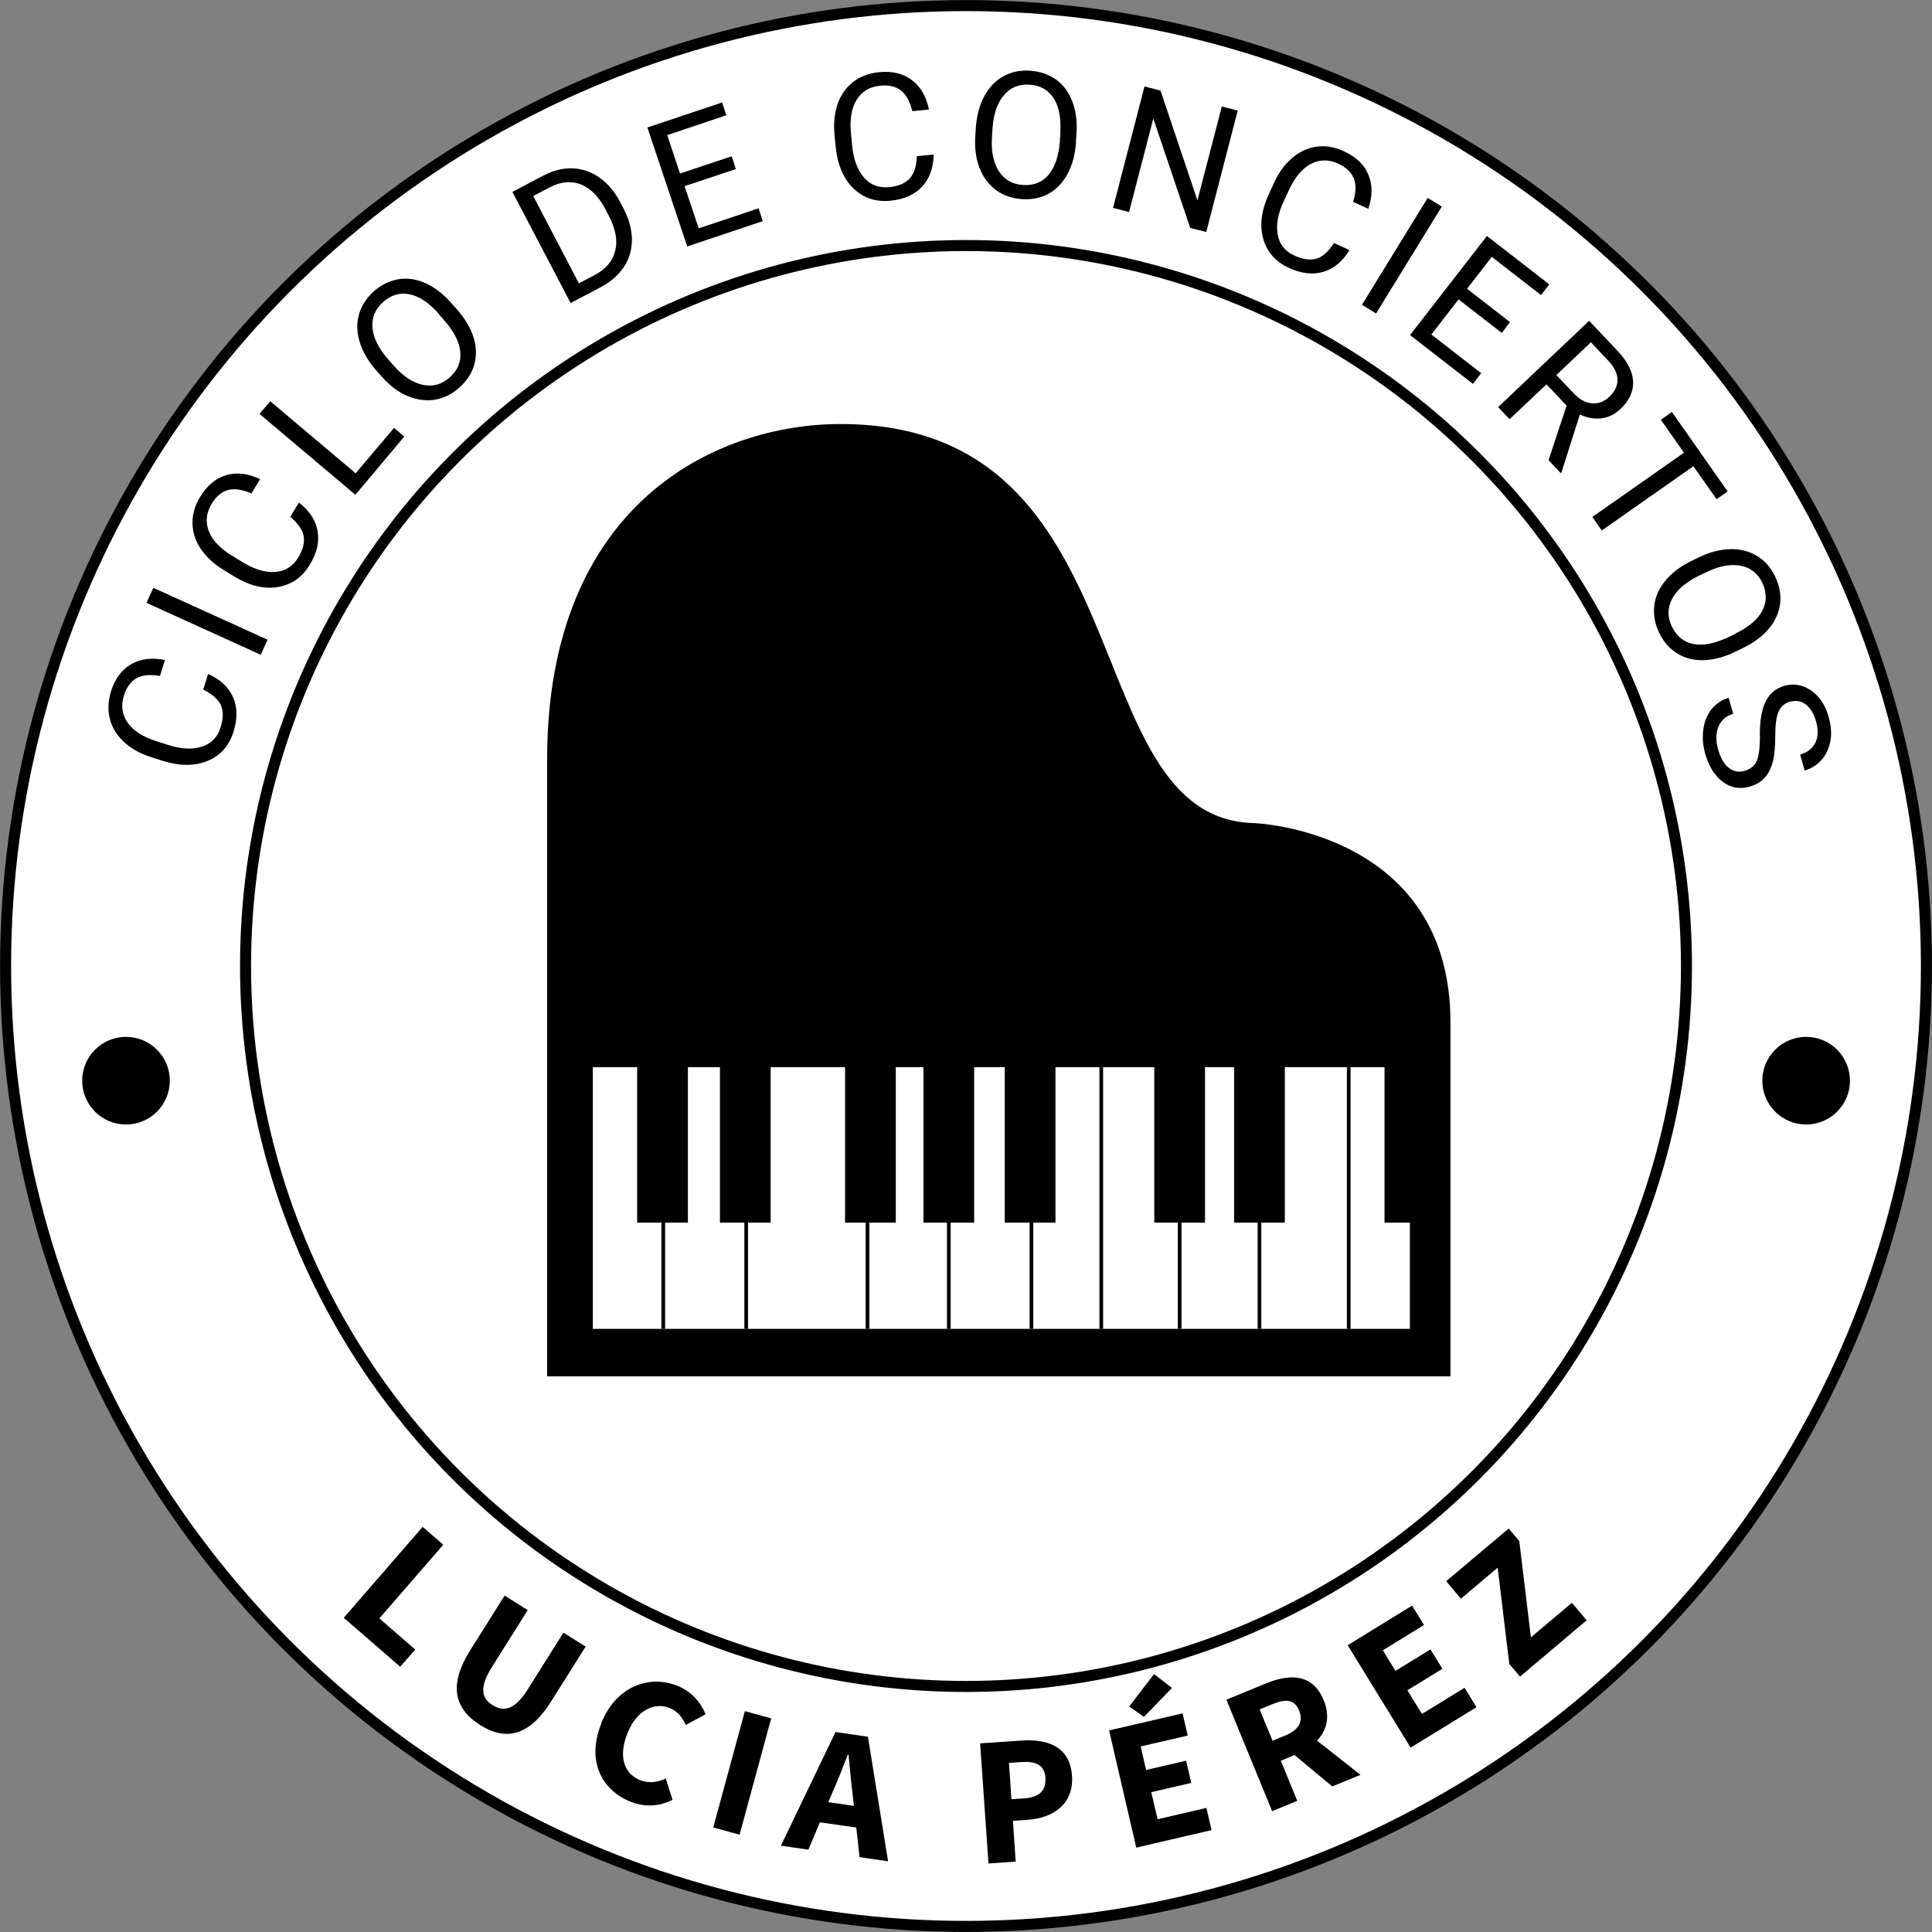 <?xml version="1.0" encoding="UTF-8"?>
<svg id="Layer_2" data-name="Layer 2" xmlns="http://www.w3.org/2000/svg" viewBox="0 0 131.4 131.4">
  <rect x="0" y="0" width="131.4" height="131.4" fill="#808080" stroke="none"/>
  <defs>
    <style>
      .cls-1, .cls-2, .cls-3, .cls-4 {
        stroke: #000;
        stroke-miterlimit: 10;
      }

      .cls-1, .cls-3 {
        stroke-width: .25px;
      }

      .cls-2, .cls-3 {
        fill: none;
      }

      .cls-2, .cls-4 {
        stroke-width: .75px;
      }

      .cls-5, .cls-4 {
        fill: #fff;
      }
    </style>
  </defs>
  <g id="Layer_2-2" data-name="Layer 2">
    <circle class="cls-4" cx="65.7" cy="65.7" r="65.32"/>
    <circle class="cls-2" cx="65.7" cy="65.7" r="49"/>
    <g>
      <path d="M14.16,45.84c.83.37,1.39.9,1.69,1.58.3.68.31,1.47.03,2.35-.3.96-.89,1.62-1.76,1.98-.87.36-1.89.36-3.04,0l-.78-.25c-.76-.24-1.38-.58-1.87-1.04s-.81-.97-.96-1.57c-.15-.59-.12-1.21.08-1.87.27-.86.73-1.48,1.38-1.85s1.41-.46,2.29-.28l-.34,1.08c-.68-.11-1.21-.06-1.6.16s-.67.61-.85,1.17c-.22.69-.13,1.3.25,1.85.38.55,1.04.97,1.98,1.27l.79.25c.88.28,1.64.32,2.28.11.64-.2,1.06-.64,1.27-1.3.19-.6.2-1.1.03-1.5-.17-.4-.57-.76-1.21-1.08l.34-1.08Z"/>
      <path d="M18.2,43.51l-.47,1.02-7.77-3.53.47-1.02,7.77,3.53Z"/>
      <path d="M20.34,34.19c.72.56,1.14,1.21,1.26,1.94.13.73-.05,1.5-.54,2.29-.52.86-1.25,1.36-2.19,1.51s-1.92-.1-2.95-.73l-.7-.43c-.68-.41-1.2-.9-1.57-1.45-.37-.55-.55-1.14-.56-1.75,0-.61.17-1.21.53-1.79.47-.77,1.07-1.26,1.78-1.47.72-.2,1.48-.11,2.29.28l-.59.97c-.63-.27-1.17-.35-1.6-.23s-.8.43-1.1.93c-.37.61-.44,1.23-.2,1.86.24.63.78,1.19,1.62,1.7l.71.43c.79.48,1.52.7,2.19.65s1.18-.37,1.55-.96c.33-.53.45-1.02.39-1.45-.07-.43-.37-.88-.92-1.34l.59-.97Z"/>
      <path d="M24.19,32.19l2.61-3.09.7.59-3.33,3.96-6.52-5.5.73-.86,5.82,4.91Z"/>
      <path d="M31.08,21.04c.55.63.93,1.27,1.13,1.92.2.65.21,1.27.04,1.86-.17.59-.52,1.11-1.03,1.56-.5.44-1.06.71-1.67.81-.61.09-1.22,0-1.84-.26s-1.2-.7-1.73-1.3l-.41-.46c-.54-.62-.91-1.25-1.11-1.92s-.21-1.29-.04-1.88c.17-.59.51-1.11,1.01-1.56.51-.45,1.08-.72,1.68-.82.61-.1,1.23,0,1.85.28s1.21.74,1.76,1.37l.36.4ZM29.87,21.37c-.67-.76-1.33-1.21-1.99-1.35-.66-.14-1.27.03-1.82.52-.53.47-.78,1.04-.73,1.72s.39,1.38,1.01,2.11l.41.47c.65.74,1.31,1.18,1.99,1.33.68.15,1.29-.01,1.83-.49.55-.48.79-1.05.74-1.71-.05-.66-.4-1.37-1.04-2.12l-.42-.48Z"/>
      <path d="M38.81,20.61l-3.96-7.56,2.13-1.12c.66-.34,1.31-.5,1.97-.48.66.03,1.26.24,1.82.63.56.39,1.02.94,1.39,1.63l.25.48c.37.71.56,1.41.57,2.09,0,.68-.17,1.3-.53,1.85-.36.55-.88,1.01-1.55,1.38l-2.09,1.1ZM36.27,13.34l3.1,5.93,1.05-.55c.77-.4,1.24-.95,1.42-1.66.18-.7.03-1.49-.43-2.38l-.23-.44c-.45-.86-1-1.42-1.65-1.69-.65-.26-1.35-.21-2.1.17l-1.16.61Z"/>
      <path d="M50.07,11.49l-3.51,1.17.96,2.87,4.07-1.36.29.87-5.14,1.72-2.71-8.09,5.08-1.7.29.87-4.02,1.35.87,2.61,3.51-1.17.29.87Z"/>
      <path d="M63.5,10.52c-.02.91-.28,1.63-.79,2.18-.51.54-1.23.86-2.15.95-1,.1-1.84-.18-2.52-.84s-1.07-1.59-1.2-2.8l-.08-.82c-.08-.79,0-1.5.21-2.12.22-.63.58-1.13,1.06-1.5.48-.37,1.07-.59,1.75-.66.9-.09,1.65.09,2.24.54.59.45.98,1.11,1.16,2l-1.13.11c-.17-.67-.42-1.14-.78-1.41-.35-.27-.82-.38-1.41-.32-.72.07-1.25.39-1.6.96-.35.57-.48,1.34-.38,2.32l.08.82c.09.92.36,1.64.8,2.14.44.51,1,.72,1.7.66.62-.06,1.08-.25,1.39-.57s.48-.83.51-1.54l1.13-.11Z"/>
      <path d="M73.18,9.69c-.06.83-.25,1.55-.58,2.15-.33.6-.76,1.05-1.29,1.34s-1.15.41-1.83.36c-.67-.05-1.25-.25-1.75-.62-.49-.37-.86-.86-1.11-1.49-.24-.63-.34-1.35-.29-2.15l.04-.61c.06-.82.25-1.53.58-2.14.33-.61.77-1.06,1.31-1.35.54-.3,1.15-.42,1.82-.37.68.05,1.27.26,1.77.62.5.37.86.87,1.1,1.52s.32,1.38.26,2.21l-.04.54ZM72.11,9.06c.07-1.01-.08-1.8-.44-2.37-.37-.57-.91-.88-1.64-.93-.71-.05-1.29.18-1.73.69-.45.51-.71,1.24-.79,2.2l-.04.62c-.07.98.08,1.76.45,2.35s.92.91,1.64.96c.72.05,1.3-.17,1.74-.67.43-.5.69-1.24.78-2.23l.04-.63Z"/>
      <path d="M82.04,15.78l-1.09-.28-2.51-7.44-1.65,6.36-1.09-.28,2.14-8.26,1.09.28,2.51,7.47,1.66-6.39,1.08.28-2.14,8.26Z"/>
      <path d="M91.78,17.01c-.47.78-1.07,1.27-1.78,1.48-.71.21-1.49.12-2.34-.27-.92-.42-1.5-1.09-1.75-2-.25-.91-.12-1.92.39-3.02l.34-.75c.33-.72.75-1.29,1.26-1.72.51-.43,1.07-.68,1.67-.76.61-.08,1.22.03,1.84.32.82.38,1.38.91,1.66,1.6.29.69.28,1.46-.01,2.31l-1.03-.47c.2-.66.21-1.2.04-1.61-.17-.41-.52-.74-1.05-.99-.65-.3-1.28-.29-1.87.02-.59.31-1.09.91-1.5,1.81l-.35.75c-.39.84-.52,1.59-.4,2.25.12.66.5,1.13,1.13,1.42.57.26,1.06.33,1.48.22s.83-.47,1.22-1.07l1.03.47Z"/>
      <path d="M93.59,21.32l-.96-.59,4.47-7.27.96.59-4.47,7.27Z"/>
      <path d="M102.12,22.63l-2.92-2.27-1.85,2.39,3.39,2.63-.56.73-4.28-3.32,5.23-6.74,4.24,3.29-.56.73-3.35-2.6-1.68,2.17,2.92,2.27-.56.73Z"/>
      <path d="M106.56,27.6l-1.38-1.46-2.51,2.37-.78-.82,6.19-5.87,1.94,2.05c.66.7,1.01,1.38,1.05,2.06.04.68-.25,1.3-.85,1.88-.39.37-.82.58-1.3.64-.48.06-.97-.02-1.47-.26l-1.25,3.94-.05.05-.83-.88,1.23-3.72ZM105.85,25.51l1.19,1.25c.38.41.79.63,1.23.67s.83-.11,1.18-.44c.38-.36.57-.76.56-1.18-.01-.42-.22-.85-.63-1.28l-1.18-1.25-2.35,2.23Z"/>
      <path d="M116.75,33.95l-1.58-2.24-6.23,4.37-.64-.92,6.23-4.37-1.57-2.24.75-.53,3.79,5.4-.75.53Z"/>
      <path d="M118.02,44.33c-.75.36-1.47.55-2.15.57-.68.02-1.29-.14-1.8-.46-.52-.32-.93-.79-1.23-1.41-.29-.61-.4-1.21-.33-1.83.07-.61.32-1.18.75-1.7.43-.52,1-.96,1.72-1.32l.55-.27c.74-.36,1.45-.54,2.14-.56s1.3.14,1.83.46.94.79,1.23,1.4c.3.62.41,1.23.34,1.84-.07.61-.33,1.18-.77,1.71-.44.53-1.04.97-1.79,1.33l-.49.23ZM118.03,43.09c.91-.44,1.52-.96,1.83-1.56.31-.6.31-1.23,0-1.89-.31-.64-.79-1.03-1.46-1.16-.66-.13-1.43,0-2.3.41l-.56.27c-.88.43-1.49.95-1.81,1.56-.33.61-.33,1.25-.02,1.9.32.65.8,1.05,1.45,1.18.65.13,1.42-.02,2.32-.43l.57-.27Z"/>
      <path d="M119.69,50.01c0-1,.13-1.77.4-2.31.27-.53.68-.88,1.25-1.05.65-.19,1.25-.08,1.83.31s.98,1,1.21,1.83c.16.56.2,1.1.11,1.6-.09.5-.29.93-.6,1.29-.31.35-.7.59-1.15.73l-.31-1.09c.5-.14.84-.41,1.04-.81.19-.4.21-.88.04-1.46-.15-.53-.39-.91-.71-1.15s-.69-.29-1.11-.16c-.33.1-.58.32-.73.67s-.22.89-.22,1.63c0,.74-.05,1.33-.17,1.78-.12.45-.31.81-.56,1.09-.25.27-.59.47-1.01.59-.66.19-1.27.09-1.82-.32-.55-.4-.95-1.04-1.2-1.9-.16-.56-.21-1.12-.13-1.67.07-.55.26-1.01.56-1.38s.69-.63,1.16-.77l.31,1.09c-.5.14-.83.44-1.01.89-.18.45-.18.98,0,1.59.17.57.41.97.73,1.21.32.24.68.3,1.08.18.4-.12.67-.35.81-.69.14-.35.21-.92.21-1.72Z"/>
    </g>
    <g>
      <path d="M28.75,103.85l1.4,1.21-4.35,5.01,2.44,2.12-1.02,1.17-3.84-3.33,5.37-6.19Z"/>
      <path d="M31.98,112.24l2.34-3.72,1.57.99-2.44,3.88c-.85,1.36-.72,2.1.05,2.58.78.49,1.52.3,2.38-1.05l2.44-3.88,1.51.95-2.34,3.72c-1.47,2.33-3.05,2.74-4.84,1.61-1.79-1.13-2.13-2.76-.67-5.08Z"/>
      <path d="M40.9,117.17c1.03-2.51,3.29-3.29,5.21-2.5.98.4,1.58,1.19,1.88,1.92l-1.35.73c-.23-.51-.54-.93-1.09-1.15-1.04-.43-2.24.15-2.86,1.67-.64,1.56-.29,2.76.82,3.22.62.26,1.24.15,1.77-.1l.46,1.45c-.93.47-1.92.51-2.9.11-1.92-.79-2.98-2.78-1.93-5.33Z"/>
      <path d="M50.66,116.38l1.79.49-2.15,7.91-1.79-.49,2.15-7.91Z"/>
      <path d="M56.84,117.8l2.19.32,1.37,8.47-1.94-.28-.47-4.26c-.11-.84-.19-1.83-.28-2.71h-.05c-.32.82-.67,1.74-1.02,2.51l-1.66,3.95-1.87-.27,3.72-7.74ZM55.28,122.42l3.9.56-.21,1.42-3.9-.56.21-1.42Z"/>
      <path d="M66.67,118.57l2.81-.19c1.8-.12,3.29.42,3.43,2.4.13,1.92-1.28,2.87-3.01,2.99l-1.01.07.19,2.77-1.85.13-.57-8.17ZM69.69,122.31c1.02-.07,1.47-.56,1.41-1.41-.06-.86-.63-1.12-1.63-1.06l-.85.06.17,2.47.9-.06Z"/>
      <path d="M75.43,117.69l5-1.16.35,1.51-3.2.74.37,1.6,2.72-.63.35,1.51-2.72.63.43,1.84,3.32-.77.35,1.51-5.12,1.19-1.85-7.98ZM76.8,116.06l1.69-2.2,1.22.94-1.91,1.97-1.01-.72Z"/>
      <path d="M83.41,115.6l2.73-1.12c1.61-.66,3.15-.64,3.89,1.16.71,1.74-.29,3.03-1.9,3.69l-1.02.42,1.12,2.73-1.71.7-3.11-7.58ZM87.43,118.03c.9-.37,1.23-.96.92-1.7-.31-.75-.89-.8-1.8-.43l-.88.36.88,2.13.88-.36ZM87.63,119.01l.73-1.58,4.17,3.28-1.92.79-2.99-2.49Z"/>
      <path d="M91.67,111.89l4.37-2.69.81,1.32-2.8,1.72.86,1.4,2.38-1.46.81,1.32-2.38,1.46.99,1.61,2.9-1.78.81,1.32-4.48,2.75-4.29-6.98Z"/>
      <path d="M102.65,113.17l-.79-6.55-2.5,2.11-1-1.19,4.25-3.58.72.85.79,6.55,2.79-2.35,1,1.19-4.53,3.83-.72-.85Z"/>
    </g>
  </g>
  <g id="Layer_3" data-name="Layer 3">
    <g>
      <path d="M37.22,93.61h61.43v-24.07c0-13.08-13.37-13.56-13.37-13.56-12.36-.3-7.15-27.14-28.11-27.14-8.51,0-19.96,5.45-19.96,22.83v41.93Z"/>
      <rect class="cls-5" x="40.32" y="72.58" width="55.57" height="17.8"/>
      <rect class="cls-1" x="43.46" y="72.58" width="3.2" height="10.45"/>
      <rect class="cls-1" x="49.09" y="72.58" width="3.2" height="10.45"/>
      <rect class="cls-1" x="57.6" y="72.58" width="3.2" height="10.45"/>
      <rect class="cls-1" x="62.93" y="72.58" width="3.2" height="10.45"/>
      <rect class="cls-1" x="68.46" y="72.58" width="3.2" height="10.45"/>
      <rect class="cls-1" x="78.63" y="72.58" width="3.2" height="10.45"/>
      <rect class="cls-1" x="84.06" y="72.58" width="3.2" height="10.45"/>
      <rect class="cls-1" x="94.29" y="72.58" width="1.6" height="10.45"/>
      <line class="cls-3" x1="45.11" y1="83.03" x2="45.11" y2="90.38"/>
      <line class="cls-3" x1="50.75" y1="83.03" x2="50.75" y2="90.38"/>
      <line class="cls-3" x1="59" y1="83.03" x2="59" y2="90.38"/>
      <line class="cls-3" x1="64.53" y1="83.03" x2="64.53" y2="90.38"/>
      <line class="cls-3" x1="70.15" y1="83.03" x2="70.15" y2="90.38"/>
      <line class="cls-1" x1="74.9" y1="72.58" x2="74.9" y2="90.38"/>
      <line class="cls-3" x1="80.23" y1="83.03" x2="80.23" y2="90.38"/>
      <line class="cls-3" x1="85.66" y1="83.03" x2="85.66" y2="90.38"/>
      <line class="cls-3" x1="91.73" y1="72.58" x2="91.73" y2="90.38"/>
    </g>
    <circle cx="8.57" cy="73.5" r="2.98"/>
    <circle cx="122.84" cy="73.5" r="2.98"/>
  </g>
</svg>